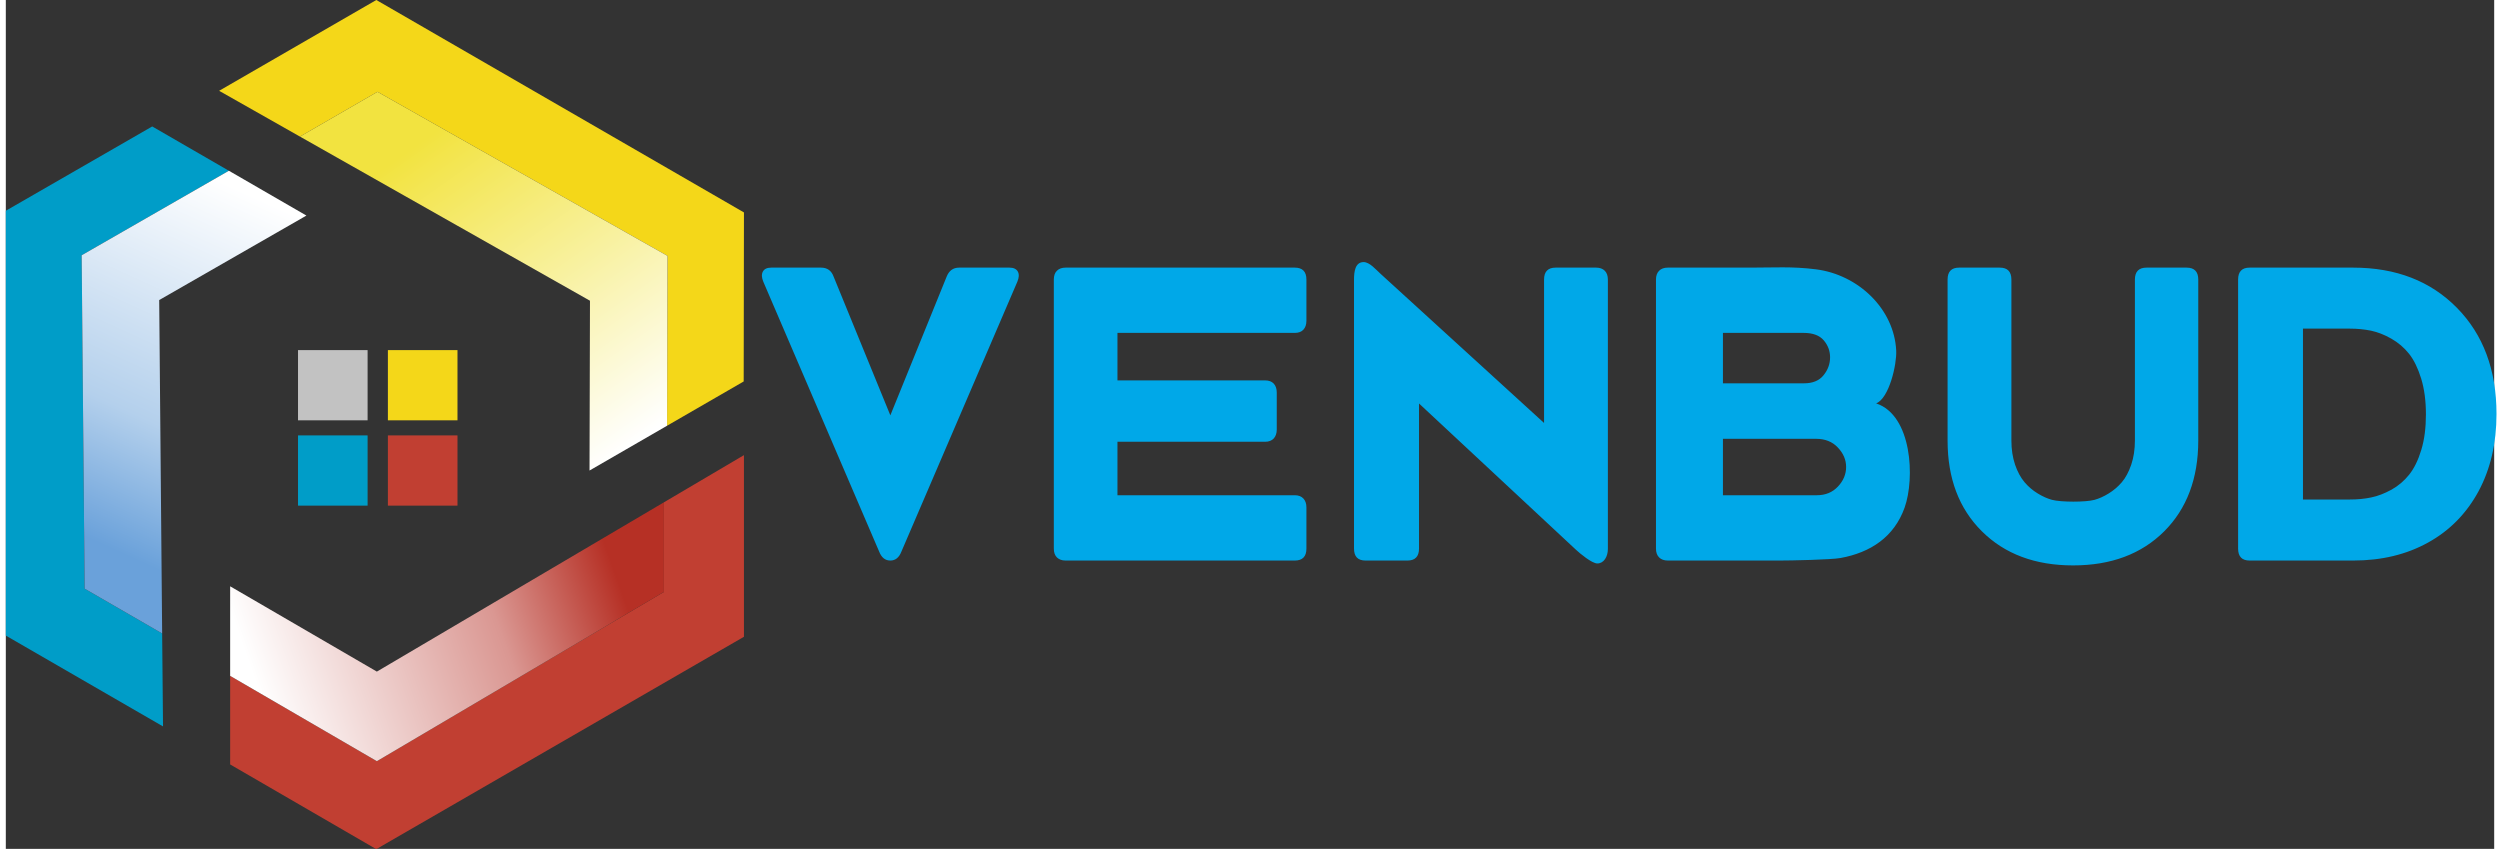 <svg xmlns="http://www.w3.org/2000/svg" xmlns:xlink="http://www.w3.org/1999/xlink" width="215px" height="73px" viewBox="0 0 214 73" version="1.1">
<rect x="0" y="0" width="214" height="73" fill="#333333" stroke="none"/>
<defs>
<linearGradient id="linear0" gradientUnits="userSpaceOnUse" x1="3487.07" y1="3263.98" x2="1457.24" y2="3982.68" gradientTransform="matrix(0.015,0,0,0.015,0,0)">
<stop offset="0" style="stop-color:rgb(71.373%,18.824%,14.51%);stop-opacity:1;"></stop>
<stop offset="0.341" style="stop-color:rgb(85.49%,59.216%,57.255%);stop-opacity:1;"></stop>
<stop offset="1" style="stop-color:rgb(100%,100%,100%);stop-opacity:1;"></stop>
</linearGradient>
<linearGradient id="linear1" gradientUnits="userSpaceOnUse" x1="2386.47" y1="811.1" x2="3606.35" y2="2539.01" gradientTransform="matrix(0.015,0,0,0.015,0,0)">
<stop offset="0" style="stop-color:rgb(94.902%,89.02%,25.098%);stop-opacity:1;"></stop>
<stop offset="0.51" style="stop-color:rgb(97.255%,94.51%,62.353%);stop-opacity:1;"></stop>
<stop offset="1" style="stop-color:rgb(100%,100%,100%);stop-opacity:1;"></stop>
</linearGradient>
<linearGradient id="linear2" gradientUnits="userSpaceOnUse" x1="460.84" y1="3080.16" x2="1366.28" y2="1098.78" gradientTransform="matrix(0.015,0,0,0.015,0,0)">
<stop offset="0" style="stop-color:rgb(41.569%,63.137%,85.49%);stop-opacity:1;"></stop>
<stop offset="0.349" style="stop-color:rgb(70.588%,81.569%,92.549%);stop-opacity:1;"></stop>
<stop offset="1" style="stop-color:rgb(100%,100%,100%);stop-opacity:1;"></stop>
</linearGradient>
</defs>
<g id="surface1">
<path style=" stroke:none;fill-rule:evenodd;fill:rgb(75.686%,24.706%,19.608%);fill-opacity:1;" d="M 31.91 57.758 L 19.293 50.422 Z M 19.293 58.125 L 19.293 65.742 L 31.859 73.027 L 63.48 54.762 L 63.48 39.141 L 31.91 57.758 L 56.598 43.199 L 56.598 50.906 L 31.91 65.461 Z M 19.293 58.125 "></path>
<path style=" stroke:none;fill-rule:evenodd;fill:url(#linear0);" d="M 31.91 57.758 L 19.293 50.422 L 19.293 58.125 L 31.91 65.461 L 56.598 50.906 L 56.598 43.199 Z M 31.91 57.758 "></path>
<path style=" stroke:none;fill-rule:evenodd;fill:rgb(95.686%,84.314%,9.804%);fill-opacity:1;" d="M 50.238 25.863 L 50.199 40.465 L 50.238 25.863 L 42.656 21.57 Z M 56.867 36.613 L 63.457 32.805 L 63.48 18.27 L 31.863 0 L 18.344 7.809 L 25.297 11.746 L 31.965 7.895 L 56.906 22.008 Z M 56.867 36.613 "></path>
<path style=" stroke:none;fill-rule:evenodd;fill:url(#linear1);" d="M 50.238 25.863 L 50.199 40.465 L 56.867 36.613 L 56.906 22.008 L 31.965 7.895 L 25.297 11.746 Z M 50.238 25.863 "></path>
<path style=" stroke:none;fill-rule:evenodd;fill:rgb(0%,61.569%,78.431%);fill-opacity:1;" d="M 25.852 18.539 L 12.59 10.875 L 0 18.125 L 0 54.66 L 13.52 62.473 L 13.445 54.477 L 6.777 50.625 L 6.523 21.953 L 19.184 14.684 Z M 25.852 18.539 "></path>
<path style=" stroke:none;fill-rule:evenodd;fill:url(#linear2);" d="M 13.191 25.805 L 25.852 18.539 L 19.184 14.684 L 6.523 21.953 L 6.777 50.625 L 13.445 54.477 Z M 13.191 25.805 "></path>
<path style=" stroke:none;fill-rule:evenodd;fill:rgb(95.686%,84.314%,9.804%);fill-opacity:1;" d="M 32.859 30.109 L 38.844 30.109 L 38.844 36.148 L 32.859 36.148 Z M 32.859 30.109 "></path>
<path style=" stroke:none;fill-rule:evenodd;fill:rgb(76.078%,76.078%,76.078%);fill-opacity:1;" d="M 25.129 30.109 L 31.113 30.109 L 31.113 36.148 L 25.129 36.148 Z M 25.129 30.109 "></path>
<path style=" stroke:none;fill-rule:evenodd;fill:rgb(75.686%,24.706%,19.608%);fill-opacity:1;" d="M 32.859 37.445 L 38.844 37.445 L 38.844 43.484 L 32.859 43.484 Z M 32.859 37.445 "></path>
<path style=" stroke:none;fill-rule:evenodd;fill:rgb(0%,61.569%,78.431%);fill-opacity:1;" d="M 25.129 37.445 L 31.113 37.445 L 31.113 43.484 L 25.129 43.484 Z M 25.129 37.445 "></path>
<path style=" stroke:none;fill-rule:nonzero;fill:#00A8E8;fill-opacity:1;" d="M 80.906 23.805 C 81.113 23.277 81.469 23.016 81.988 23.016 L 86.32 23.016 C 86.668 23.016 86.906 23.129 87.031 23.352 C 87.156 23.578 87.141 23.871 86.992 24.227 L 77.016 47.449 C 76.816 47.953 76.5 48.207 76.07 48.207 C 75.629 48.207 75.312 47.953 75.113 47.449 L 65.145 24.227 C 64.996 23.871 64.984 23.578 65.109 23.352 C 65.23 23.129 65.473 23.016 65.82 23.016 L 70.105 23.016 C 70.637 23.016 70.996 23.266 71.184 23.773 L 76.07 35.719 Z M 111.852 27.586 C 111.852 27.914 111.762 28.168 111.59 28.355 C 111.418 28.539 111.172 28.629 110.855 28.629 L 95.602 28.629 L 95.602 32.715 L 108.301 32.715 C 108.621 32.715 108.863 32.805 109.039 32.988 C 109.211 33.172 109.301 33.43 109.301 33.75 L 109.301 36.945 C 109.301 37.273 109.207 37.523 109.039 37.711 C 108.863 37.898 108.617 37.992 108.301 37.992 L 95.602 37.992 L 95.602 42.59 L 110.855 42.59 C 111.172 42.59 111.418 42.688 111.59 42.871 C 111.762 43.055 111.852 43.309 111.852 43.633 L 111.852 47.18 C 111.852 47.863 111.516 48.207 110.852 48.207 L 91.137 48.207 C 90.824 48.207 90.574 48.113 90.395 47.938 C 90.215 47.758 90.129 47.508 90.129 47.18 L 90.129 24.043 C 90.129 23.715 90.215 23.461 90.395 23.285 C 90.574 23.105 90.824 23.016 91.137 23.016 L 110.852 23.016 C 111.516 23.016 111.852 23.359 111.852 24.043 Z M 137.777 47.215 C 137.777 47.875 137.43 48.457 136.871 48.457 C 136.406 48.457 135.383 47.605 135.035 47.281 L 121.535 34.699 L 121.535 47.18 C 121.535 47.863 121.199 48.207 120.539 48.207 L 116.938 48.207 C 116.273 48.207 115.945 47.863 115.945 47.18 L 115.945 24.043 C 115.945 23.367 116.043 22.539 116.77 22.539 C 117.289 22.539 117.828 23.184 118.215 23.535 L 132.289 36.375 L 132.289 24.043 C 132.289 23.359 132.621 23.016 133.285 23.016 L 136.77 23.016 C 137.082 23.016 137.332 23.105 137.512 23.285 C 137.688 23.461 137.777 23.715 137.777 24.043 Z M 155.75 42.59 C 156.488 42.59 157.094 42.344 157.562 41.844 C 158.031 41.348 158.266 40.785 158.266 40.16 C 158.266 39.539 158.027 38.984 157.551 38.484 C 157.078 37.984 156.461 37.738 155.684 37.738 L 147.672 37.738 L 147.672 42.59 Z M 147.672 32.965 L 154.648 32.965 C 155.387 32.965 155.949 32.738 156.32 32.277 C 156.695 31.82 156.887 31.301 156.887 30.73 C 156.887 30.18 156.703 29.691 156.34 29.266 C 155.973 28.84 155.398 28.629 154.617 28.629 L 147.672 28.629 Z M 162.574 30.156 C 162.633 31.328 161.969 34.254 160.848 34.691 C 163.949 35.719 164.188 41.152 163.297 43.652 C 162.395 46.184 160.367 47.516 157.789 47.988 C 156.988 48.137 153.48 48.207 152.555 48.207 L 142.926 48.207 C 142.613 48.207 142.359 48.113 142.184 47.938 C 142.004 47.758 141.914 47.508 141.914 47.18 L 141.914 24.043 C 141.914 23.715 142.004 23.461 142.184 23.285 C 142.359 23.105 142.613 23.016 142.926 23.016 L 150.035 23.016 C 152.055 23.016 153.609 22.902 155.66 23.16 C 159.32 23.621 162.402 26.574 162.574 30.156 Z M 177.785 48.625 C 174.527 48.625 171.914 47.648 169.945 45.695 C 167.973 43.738 166.992 41.141 166.992 37.887 L 166.992 24.043 C 166.992 23.359 167.32 23.016 167.984 23.016 L 171.48 23.016 C 172.145 23.016 172.48 23.359 172.48 24.043 L 172.48 37.887 C 172.48 38.648 172.586 39.344 172.797 39.965 C 173.008 40.582 173.285 41.086 173.617 41.477 C 173.945 41.863 174.324 42.184 174.75 42.441 C 175.172 42.699 175.586 42.883 175.98 42.988 C 176.754 43.191 178.859 43.195 179.625 42.988 C 180.016 42.879 180.422 42.699 180.84 42.441 C 181.262 42.184 181.641 41.863 181.973 41.477 C 182.305 41.09 182.574 40.582 182.785 39.965 C 182.996 39.344 183.102 38.648 183.102 37.887 L 183.102 24.043 C 183.102 23.359 183.438 23.016 184.102 23.016 L 187.551 23.016 C 188.215 23.016 188.551 23.359 188.551 24.043 L 188.551 37.887 C 188.551 41.145 187.566 43.754 185.617 45.699 C 183.66 47.648 181.051 48.625 177.785 48.625 Z M 197.555 42.957 L 201.598 42.957 C 202.242 42.957 202.844 42.902 203.418 42.781 C 203.984 42.668 204.57 42.438 205.168 42.113 C 205.758 41.781 206.266 41.352 206.688 40.82 C 207.113 40.289 207.461 39.582 207.73 38.695 C 208 37.812 208.129 36.793 208.129 35.641 C 208.129 34.469 207.992 33.441 207.719 32.551 C 207.441 31.66 207.098 30.949 206.672 30.418 C 206.25 29.887 205.738 29.457 205.148 29.121 C 204.551 28.781 203.973 28.559 203.406 28.438 C 202.844 28.324 202.242 28.262 201.598 28.262 L 197.555 28.262 Z M 192.965 48.207 C 192.309 48.207 191.977 47.863 191.977 47.18 L 191.977 24.043 C 191.977 23.359 192.309 23.016 192.965 23.016 L 201.875 23.016 C 205.551 23.016 208.527 24.168 210.793 26.469 C 213.062 28.773 214.199 31.82 214.199 35.605 C 214.199 38.121 213.68 40.336 212.656 42.246 C 211.621 44.156 210.18 45.629 208.32 46.656 C 206.461 47.691 204.312 48.207 201.875 48.207 Z M 192.965 48.207 "></path>
</g>
</svg>